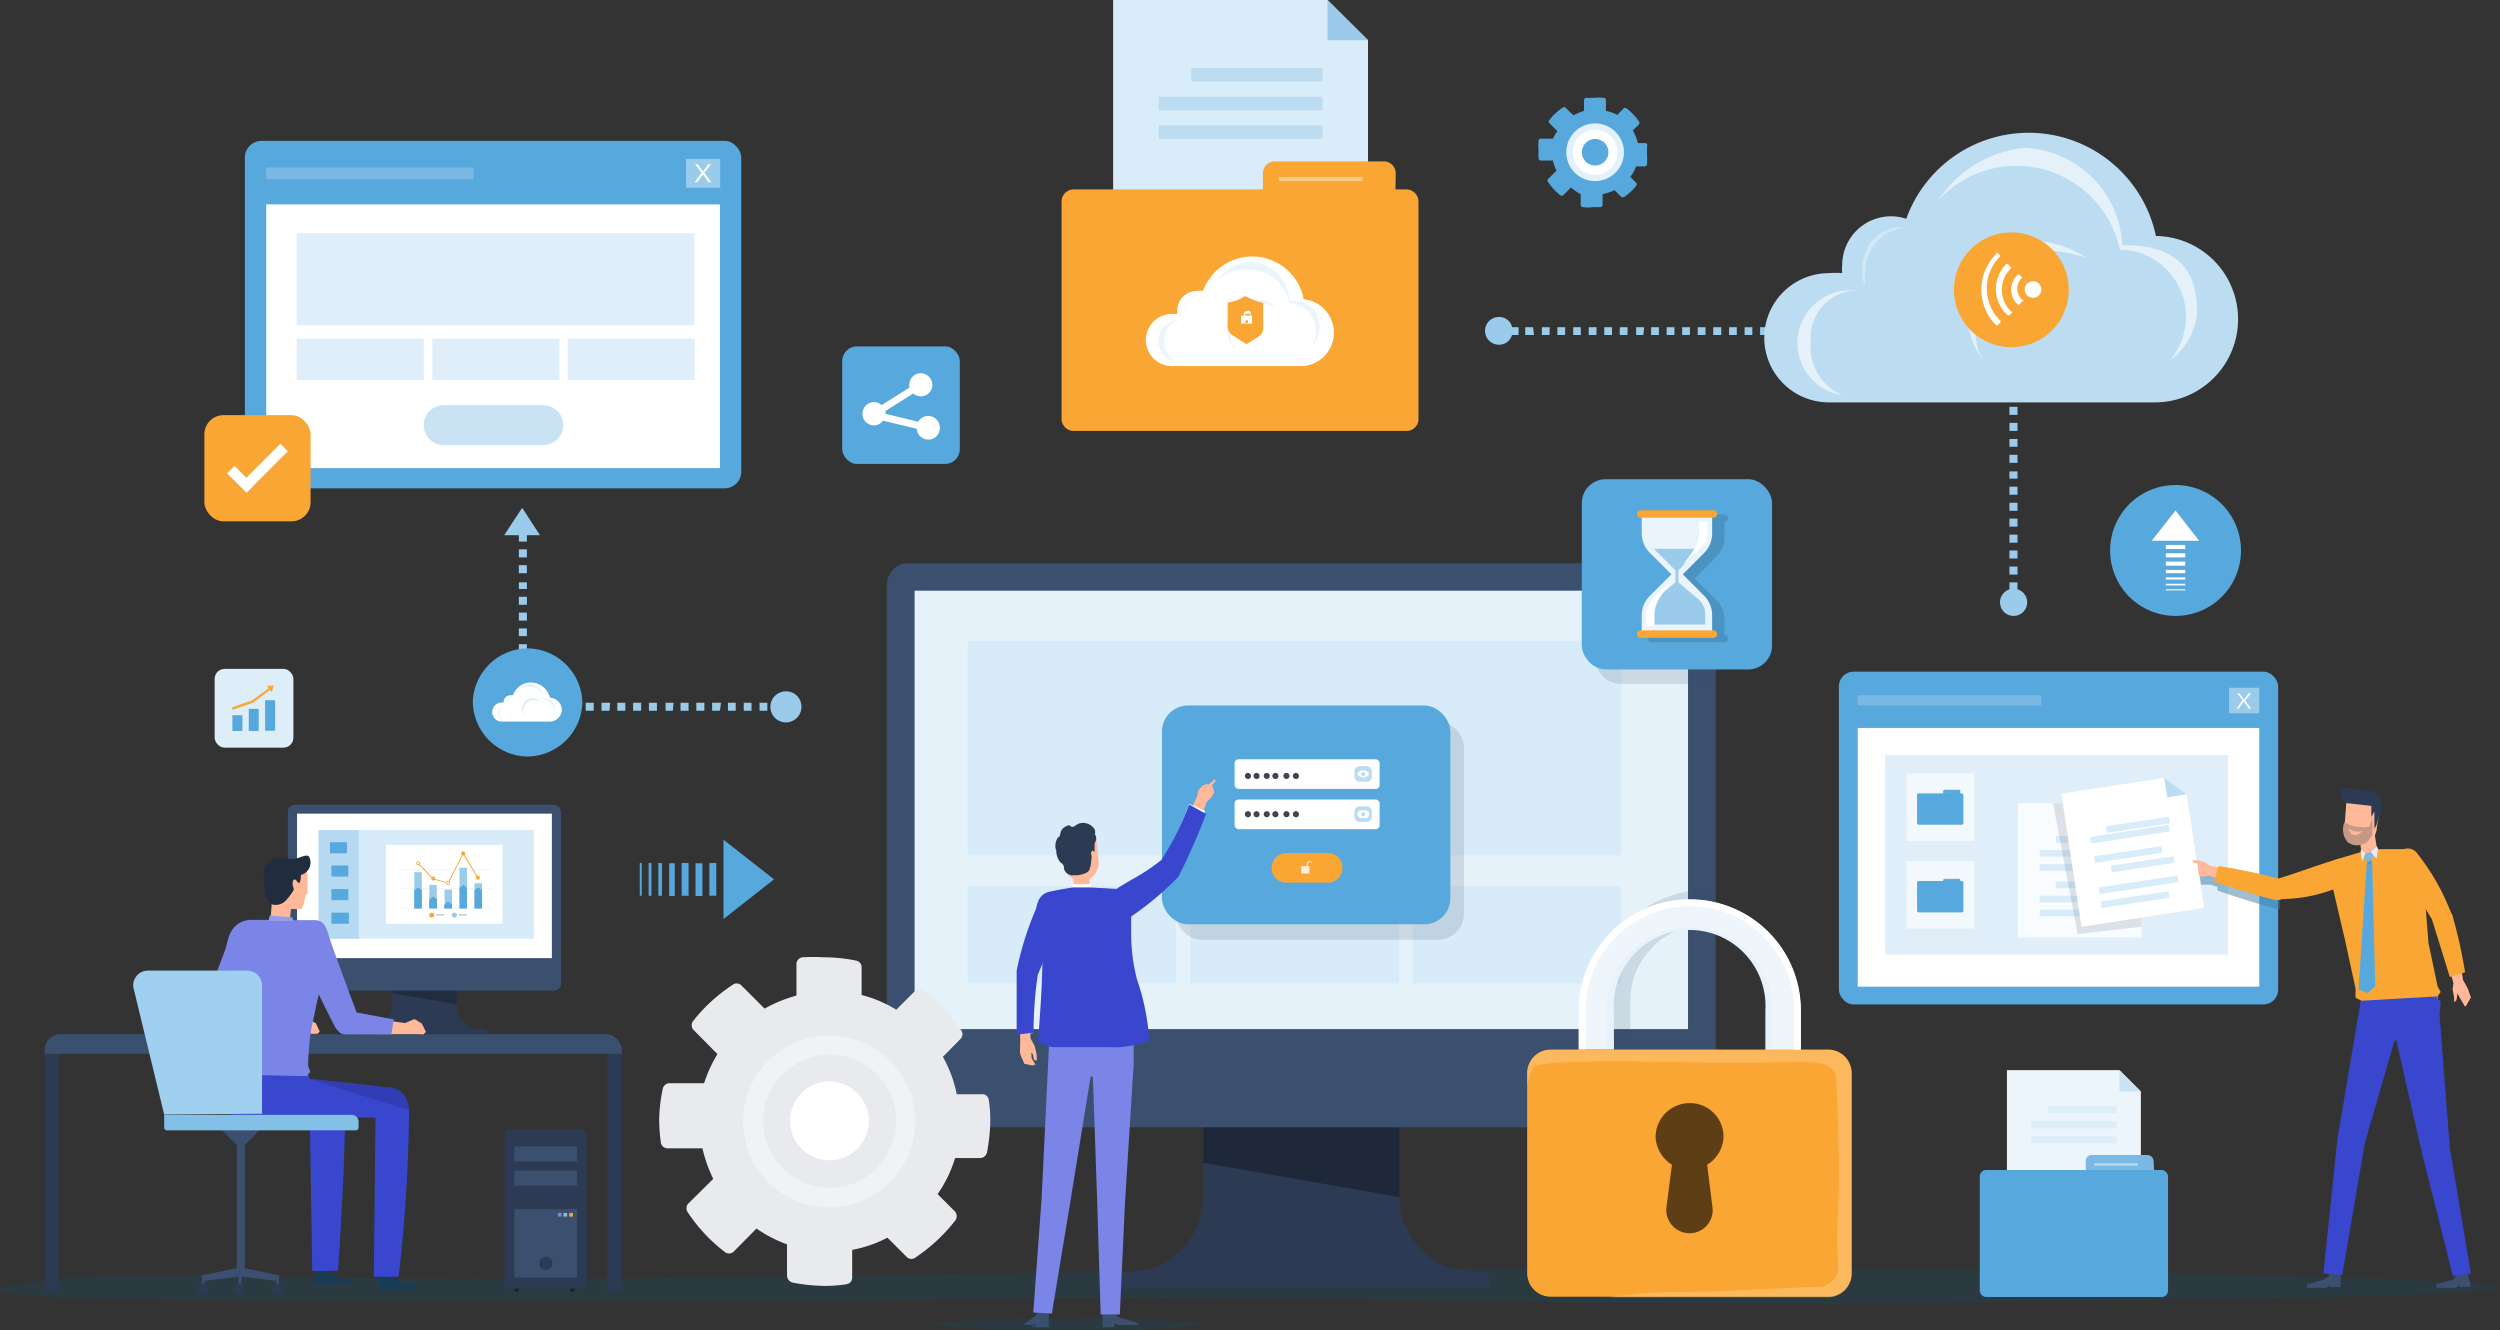 <svg xmlns="http://www.w3.org/2000/svg" viewBox="0 0 90.15 47.97"><rect x="0" y="0" width="90.15" height="47.97" fill="#333333" stroke="none"/><defs><style>.cls-1{fill:#005d92;}.cls-1,.cls-19{opacity:0.15;}.cls-2{fill:#2c3b53;}.cls-3{fill:#1e2838;}.cls-19,.cls-4{fill:#3b4f6f;}.cls-5{fill:#e5f2fa;}.cls-6{fill:#2a2a3b;}.cls-35,.cls-7{fill:#57a8dd;}.cls-8{fill:#fff;}.cls-9{fill:#9acbeb;}.cls-10{fill:#79b9e4;}.cls-11{fill:#c9e3f4;}.cls-12{fill:#dfeef8;}.cls-13{fill:#d8ebf8;}.cls-14{fill:#d9ecf9;}.cls-15{fill:#bcdcf1;}.cls-16{fill:#faa634;}.cls-17,.cls-36{fill:#fcca85;}.cls-18,.cls-20,.cls-36,.cls-45{opacity:0.5;}.cls-20,.cls-51{fill:#417ea6;}.cls-21{fill:#e9f4fc;}.cls-22{fill:#f9fcfe;}.cls-23{fill:#f2f8fc;}.cls-24{fill:none;}.cls-25{fill:#ddeef8;}.cls-26{fill:#e8eaee;}.cls-27{fill:#f1f2f5;}.cls-28{fill:#212c3e;}.cls-29{fill:#161e2a;}.cls-30{fill:#7b85e7;}.cls-31{fill:#83c0e7;}.cls-32{fill:#e4f1f9;}.cls-33{fill:#5e3e14;}.cls-34{fill:#eef6fc;}.cls-35{opacity:0.05;}.cls-37{fill:#b5d9f1;}.cls-38{fill:#b1b9c5;}.cls-39{opacity:0.25;}.cls-40{fill:#f7fbfe;}.cls-41{fill:#ffb998;}.cls-42{fill:#959dec;}.cls-43{fill:#183c55;}.cls-44{fill:#3947ce;}.cls-45{fill:#2b359b;}.cls-46{fill:#9fd0f0;}.cls-47{fill:#ecf5fb;}.cls-48{fill:#c69984;}.cls-49{fill:gray;}.cls-50{fill:#eaebfb;}.cls-52{fill:#e3f1fb;}.cls-53{fill:#40464f;}.cls-54{fill:#feedd6;}.cls-55{fill:#324666;}.cls-56{fill:#d8dee6;}</style></defs><g id="Слой_2" data-name="Слой 2"><g id="Layer_1" data-name="Layer 1"><path class="cls-1" d="M29.76,46.91c-17.94,0-33.17.14-29.09-.59s7.79,0,25.44-.26,33.63-.52,51.68-.16,13.15.77,5.23.89c-14.56.22-17.15.31-25.59.19C32.72,46.63,36.74,46.92,29.76,46.91Z"/><path class="cls-2" d="M53.45,45.88a8.56,8.56,0,0,1-1.08-.11,2.79,2.79,0,0,1-1.91-2.5V37.11H43.39v6.16a2.78,2.78,0,0,1-1.92,2.5,8.19,8.19,0,0,1-1.08.11.28.28,0,0,0-.26.28v.25H53.71v-.25A.28.28,0,0,0,53.45,45.88Z"/><polygon class="cls-3" points="43.39 37.11 43.39 41.93 50.46 43.17 50.46 37.11 43.39 37.11"/><rect class="cls-4" x="31.98" y="20.31" width="29.89" height="20.34" rx="0.77"/><rect class="cls-5" x="32.98" y="21.3" width="27.89" height="15.81"/><polygon class="cls-6" points="46.93 34.44 46.91 34.44 46.91 34.44 46.93 34.44"/><rect class="cls-7" x="66.31" y="24.22" width="15.84" height="12" rx="0.53"/><rect class="cls-8" x="66.99" y="26.25" width="14.48" height="9.33"/><rect class="cls-9" x="80.38" y="24.8" width="1.09" height="0.92"/><path class="cls-8" d="M81.18,25.55h-.09l-.18-.26-.18.26h-.08l.22-.31L80.66,25h.09l.17.23.16-.23h.09l-.21.27Z"/><rect class="cls-10" x="66.99" y="25.07" width="6.62" height="0.37"/><rect class="cls-7" x="8.83" y="5.08" width="17.9" height="12.53" rx="0.6"/><rect class="cls-8" x="9.6" y="7.37" width="16.36" height="9.51"/><rect class="cls-9" x="24.74" y="5.73" width="1.23" height="1.04"/><path class="cls-8" d="M25.65,6.57h-.1l-.2-.28-.21.28h-.09l.25-.34-.24-.31h.1l.19.26.19-.26h.1l-.24.31Z"/><rect class="cls-10" x="9.6" y="6.04" width="7.48" height="0.42"/><path class="cls-11" d="M19.58,16.05H16a.72.72,0,0,1-.72-.72h0a.72.72,0,0,1,.72-.72h3.59a.72.72,0,0,1,.72.72h0A.72.72,0,0,1,19.58,16.05Z"/><rect class="cls-12" x="10.7" y="8.41" width="14.34" height="3.32"/><rect class="cls-12" x="10.7" y="12.21" width="4.58" height="1.5"/><rect class="cls-12" x="15.59" y="12.21" width="4.58" height="1.5"/><rect class="cls-12" x="20.47" y="12.21" width="4.58" height="1.5"/><rect class="cls-13" x="34.89" y="23.11" width="23.57" height="7.73"/><rect class="cls-13" x="34.89" y="31.96" width="7.52" height="3.5"/><rect class="cls-13" x="42.92" y="31.96" width="7.52" height="3.5"/><rect class="cls-13" x="50.94" y="31.96" width="7.52" height="3.5"/><polygon class="cls-14" points="40.14 0 40.14 9.98 49.33 9.98 49.33 1.45 47.87 0 40.14 0"/><polygon class="cls-9" points="49.33 1.45 47.87 0 47.87 1.45 49.33 1.45"/><rect class="cls-15" x="42.96" y="2.45" width="4.73" height="0.49"/><rect class="cls-15" x="41.78" y="3.49" width="5.91" height="0.49"/><rect class="cls-15" x="41.78" y="4.52" width="5.91" height="0.49"/><path class="cls-16" d="M38.71,6.83h12a.44.44,0,0,1,.44.44v7.84a.43.43,0,0,1-.43.43h-12a.44.44,0,0,1-.44-.44V7.27A.44.44,0,0,1,38.71,6.83Z"/><path class="cls-16" d="M50.3,8.17a.44.44,0,0,1-.43.44H45.54V6.25A.43.43,0,0,1,46,5.82h3.9a.43.43,0,0,1,.43.43Z"/><rect class="cls-17" x="46.12" y="6.38" width="3.01" height="0.15"/><path class="cls-8" d="M47,10.73a1.89,1.89,0,0,0-3.62-.24.78.78,0,0,0-.22,0,.71.71,0,0,0-.71.71s0,.08,0,.12l-.19,0a.94.94,0,0,0,0,1.88H47a1.21,1.21,0,0,0,0-2.41Z"/><g class="cls-18"><path class="cls-14" d="M42,12.27a.68.68,0,0,1,.67-.74h0l-.13,0a.77.77,0,0,0-.77.77.76.76,0,0,0,.65.75A.75.75,0,0,1,42,12.27Z"/><path class="cls-14" d="M47.58,11.84c0-.54-.23-1-1.08-1a1.49,1.49,0,0,0-1.43-1.41,1.69,1.69,0,0,0-1.24.76A1.51,1.51,0,0,1,45,9.72a1.53,1.53,0,0,1,1.5,1.21,1,1,0,0,1,.95,1,.94.94,0,0,1-.23.63A1,1,0,0,0,47.58,11.84Z"/><g class="cls-18"><path class="cls-14" d="M43.38,10.61H43.3a.58.58,0,0,0-.48.25.72.72,0,0,0-.08.55l0,0s0-.11,0-.15A.66.66,0,0,1,43.38,10.61Z"/></g><path class="cls-14" d="M44.48,12.55a1.12,1.12,0,0,1-.14-1.14A1.06,1.06,0,0,1,46,11.06s-1-.4-1.42.34A1.12,1.12,0,0,0,44.48,12.55Z"/></g><path class="cls-16" d="M45.44,12.1l-.49.31-.49-.31a.39.39,0,0,1-.19-.33v-.86a0,0,0,0,1,0,0,1.36,1.36,0,0,0,.58-.21.11.11,0,0,1,.11,0,1.91,1.91,0,0,0,.59.22s0,0,0,0v.86A.4.4,0,0,1,45.44,12.1Z"/><path class="cls-8" d="M45.06,11.21a.12.12,0,0,0-.08,0h0a.15.15,0,0,0-.12.07.2.2,0,0,0,0,.09v.05h.05v-.05a.09.09,0,0,1,0-.05l0,0a.11.11,0,0,1,.08,0,.1.1,0,0,1,.09,0v0a.09.09,0,0,1,0,.05v.05h0v0h0A.17.17,0,0,0,45.06,11.21Z"/><path class="cls-8" d="M45.15,11.38h-.4a0,0,0,0,0,0,0v.29s0,0,0,0h.4a0,0,0,0,0,0,0v-.29S45.17,11.38,45.15,11.38Zm-.16.27h-.08v-.1a.05.05,0,0,1,0,0,0,0,0,0,1,.1,0s0,0,0,0Z"/><rect class="cls-16" x="7.37" y="14.97" width="3.83" height="3.83" rx="0.69"/><polygon class="cls-8" points="8.89 17.77 8.19 17.07 8.46 16.8 9.15 17.5 8.89 17.77"/><rect class="cls-8" x="8.46" y="16.69" width="2.09" height="0.38" transform="translate(-9.15 11.66) rotate(-45)"/><rect class="cls-12" x="67.98" y="27.23" width="12.36" height="7.19"/><path class="cls-19" d="M61.09,20.31H57.56V23.8a.87.87,0,0,0,.86.86h3.45V21.08A.77.77,0,0,0,61.09,20.31Z"/><rect class="cls-7" x="57.04" y="17.28" width="6.86" height="6.86" rx="0.86"/><path class="cls-20" d="M62.18,22.89h0v-.57a.92.92,0,0,0-.29-.68l-.78-.78.78-.79a.92.92,0,0,0,.29-.67v-.58h0a.13.13,0,0,0,.13-.13.13.13,0,0,0-.13-.14H59.56a.14.14,0,0,0-.14.14.13.13,0,0,0,.14.13h0v.58a1,1,0,0,0,.28.67l.78.79-.78.78a1,1,0,0,0-.28.68v.57h0a.14.14,0,0,0-.14.14.13.13,0,0,0,.14.13h2.62a.13.13,0,0,0,.13-.13A.13.13,0,0,0,62.18,22.89Z"/><path class="cls-21" d="M61.74,18.54H59.2v.71a1,1,0,0,0,.29.68l.78.78-.78.78a1,1,0,0,0-.29.68v.71h2.54v-.71a1,1,0,0,0-.28-.68l-.78-.78.78-.78a1,1,0,0,0,.28-.68Z"/><path class="cls-16" d="M61.78,18.67H59.16a.13.13,0,0,1-.13-.13h0a.13.13,0,0,1,.13-.14h2.62a.14.14,0,0,1,.14.14h0A.13.13,0,0,1,61.78,18.67Z"/><path class="cls-16" d="M61.78,23H59.16a.13.13,0,0,1-.13-.13h0a.13.13,0,0,1,.13-.14h2.62a.14.14,0,0,1,.14.14h0A.13.13,0,0,1,61.78,23Z"/><path class="cls-9" d="M61.2,21.57,60.52,21v-.43l.79-.78H59.64l.78.78V21l-.67.56a.74.74,0,0,0-.26.56v.4h2v-.4A.73.73,0,0,0,61.2,21.57Z"/><path class="cls-8" d="M61.27,18.81v.31a1.18,1.18,0,0,1-.18.68c-.09.15-.43.61-.43.61l0,0s.53-.48.68-.66a.79.79,0,0,0,.23-.56v-.4Z"/><path class="cls-8" d="M59.66,22.56v-.32a1.15,1.15,0,0,1,.18-.67c.09-.15.43-.61.43-.61l0,0s-.53.48-.68.67a.76.76,0,0,0-.23.56v.4Z"/><polygon class="cls-22" points="72.76 28.96 72.76 33.81 77.22 33.81 77.22 29.66 76.51 28.96 72.76 28.96"/><polygon class="cls-7" points="77.22 29.66 76.51 28.96 76.51 29.66 77.22 29.66"/><rect class="cls-14" x="74.13" y="30.15" width="2.3" height="0.24"/><rect class="cls-14" x="73.55" y="30.65" width="2.87" height="0.24"/><rect class="cls-14" x="73.55" y="31.16" width="2.46" height="0.24"/><rect class="cls-14" x="74.13" y="31.79" width="2.3" height="0.24"/><rect class="cls-14" x="73.55" y="32.3" width="2.87" height="0.24"/><rect class="cls-14" x="73.55" y="32.8" width="2.46" height="0.24"/><polygon class="cls-19" points="76.51 28.96 74.03 28.96 74.92 33.68 77.22 33.42 77.22 29.66 76.51 28.96"/><polygon class="cls-8" points="74.33 28.62 75.06 33.42 79.48 32.74 78.85 28.64 78.04 28.05 74.33 28.62"/><polygon class="cls-15" points="78.85 28.64 78.04 28.05 78.15 28.75 78.85 28.64"/><rect class="cls-14" x="75.87" y="29.42" width="2.3" height="0.24" transform="matrix(0.99, -0.15, 0.15, 0.99, -3.59, 12.05)"/><rect class="cls-14" x="75.37" y="29.96" width="2.87" height="0.24" transform="translate(-3.68 12.02) rotate(-8.74)"/><rect class="cls-14" x="75.45" y="30.49" width="2.46" height="0.24" transform="matrix(0.99, -0.15, 0.15, 0.99, -3.76, 12.01)"/><rect class="cls-14" x="76.12" y="31.04" width="2.3" height="0.24" transform="translate(-3.84 12.11) rotate(-8.74)"/><rect class="cls-14" x="75.62" y="31.58" width="2.87" height="0.24" transform="matrix(0.99, -0.15, 0.15, 0.99, -3.92, 12.08)"/><rect class="cls-14" x="75.7" y="32.11" width="2.46" height="0.24" transform="matrix(0.99, -0.15, 0.15, 0.99, -4, 12.07)"/><rect class="cls-23" x="68.75" y="27.89" width="2.44" height="2.44"/><rect class="cls-7" x="69.13" y="28.61" width="1.67" height="1.13" rx="0.06"/><path class="cls-7" d="M70.69,28.79s0,.05-.06.05h-.56v-.3a.06.06,0,0,1,.06-.06h.5a.06.06,0,0,1,.06.06Z"/><rect class="cls-10" x="70.15" y="28.55" width="0.39" height="0.02"/><rect class="cls-23" x="68.75" y="31.05" width="2.44" height="2.44"/><rect class="cls-7" x="69.13" y="31.77" width="1.67" height="1.13" rx="0.06"/><path class="cls-7" d="M70.69,32s0,.05-.06.05h-.56v-.3a.06.06,0,0,1,.06-.06h.5a.06.06,0,0,1,.06.06Z"/><rect class="cls-10" x="70.15" y="31.71" width="0.39" height="0.02"/><path class="cls-24" d="M32.37,34v-2a3.83,3.83,0,0,0-.26-1.36l-.08-.2a.93.93,0,0,1-.05-.1V34Z"/><rect class="cls-7" x="30.37" y="12.49" width="4.24" height="4.24" rx="0.53"/><path class="cls-8" d="M33.47,15a.41.41,0,0,0-.36.21l-1.18-.29v0a.31.31,0,0,0,0-.1l1-.63a.43.43,0,0,0,.27.1.41.41,0,0,0,.42-.41.42.42,0,0,0-.42-.42.41.41,0,0,0-.41.42.34.34,0,0,0,0,.1l-1,.63a.39.39,0,0,0-.27-.11.42.42,0,0,0,0,.84.4.4,0,0,0,.32-.17l1.22.29a.41.41,0,0,0,.41.39.41.41,0,0,0,.42-.41A.42.42,0,0,0,33.47,15Z"/><rect class="cls-25" x="7.74" y="24.12" width="2.84" height="2.84" rx="0.36"/><path class="cls-1" d="M43.47,47.77a31.58,31.58,0,0,1-5,.2,31.69,31.69,0,0,1-5-.2,31.69,31.69,0,0,1,5-.2A31.58,31.58,0,0,1,43.47,47.77Z"/><rect class="cls-7" x="23.64" y="31.61" width="1.18" height="0.2" transform="translate(55.94 7.49) rotate(90)"/><rect class="cls-7" x="23.22" y="31.65" width="1.18" height="0.13" transform="translate(55.52 7.9) rotate(90)"/><rect class="cls-7" x="22.85" y="31.67" width="1.18" height="0.1" transform="translate(55.16 8.27) rotate(90)"/><rect class="cls-7" x="22.52" y="31.68" width="1.18" height="0.07" transform="translate(54.82 8.6) rotate(90)"/><rect class="cls-7" x="24.11" y="31.59" width="1.18" height="0.25" transform="translate(56.42 7.01) rotate(90)"/><rect class="cls-7" x="24.62" y="31.59" width="1.18" height="0.25" transform="translate(56.92 6.51) rotate(90)"/><rect class="cls-7" x="25.12" y="31.59" width="1.18" height="0.25" transform="translate(57.42 6) rotate(90)"/><polygon class="cls-7" points="27.91 31.71 26.09 30.28 26.09 33.14 27.91 31.71"/><path class="cls-7" d="M80.81,19.85a2.36,2.36,0,1,1-2.36-2.36A2.36,2.36,0,0,1,80.81,19.85Z"/><rect class="cls-8" x="78.1" y="20.55" width="0.7" height="0.12"/><rect class="cls-8" x="78.1" y="20.82" width="0.7" height="0.08"/><rect class="cls-8" x="78.1" y="21.05" width="0.7" height="0.06"/><rect class="cls-8" x="78.1" y="21.25" width="0.7" height="0.04"/><rect class="cls-8" x="78.1" y="20.25" width="0.7" height="0.15"/><rect class="cls-8" x="78.1" y="19.95" width="0.7" height="0.15"/><rect class="cls-8" x="78.1" y="19.65" width="0.7" height="0.15"/><polygon class="cls-8" points="78.45 18.41 77.59 19.5 79.3 19.5 78.45 18.41"/><path class="cls-26" d="M35.37,39.46H34.5A4.51,4.51,0,0,0,34,38.11l.65-.66a.24.24,0,0,0,0-.31,5.9,5.9,0,0,0-1.32-1.41.26.26,0,0,0-.33,0l-.68.68a4.48,4.48,0,0,0-1.25-.53v-1a.24.24,0,0,0-.2-.24,5.66,5.66,0,0,0-1.17-.12,6.33,6.33,0,0,0-.76,0,.25.25,0,0,0-.22.25V35.9a5.24,5.24,0,0,0-1.15.47l-.85-.85a.24.24,0,0,0-.31,0A5.94,5.94,0,0,0,25,36.81a.25.25,0,0,0,0,.32l.87.88a5,5,0,0,0-.48,1.05H24.14a.25.25,0,0,0-.24.2,5.67,5.67,0,0,0-.13,1.17,6.48,6.48,0,0,0,.06.77.25.25,0,0,0,.25.21h1.25a5.13,5.13,0,0,0,.39,1.1l-.91.9a.26.26,0,0,0,0,.32,5.89,5.89,0,0,0,1.32,1.41.24.24,0,0,0,.32,0l.83-.84a4.6,4.6,0,0,0,1.1.57V46a.27.27,0,0,0,.2.25,6.45,6.45,0,0,0,1.17.12,5,5,0,0,0,.77-.06.24.24,0,0,0,.21-.24v-1A4.44,4.44,0,0,0,32,44.63l.71.71a.24.24,0,0,0,.31,0,6.14,6.14,0,0,0,1.42-1.32.26.26,0,0,0,0-.33l-.63-.63a4.61,4.61,0,0,0,.63-1.3h.9a.26.26,0,0,0,.25-.2,6.45,6.45,0,0,0,.12-1.17,4.77,4.77,0,0,0-.06-.76A.24.24,0,0,0,35.37,39.46Zm-5.46,2.93a2,2,0,1,1,2-2A2,2,0,0,1,29.91,42.39Z"/><path class="cls-27" d="M29.92,37.34A3.1,3.1,0,1,0,33,40.44,3.1,3.1,0,0,0,29.92,37.34Zm0,5a2,2,0,1,1,2-2A2,2,0,0,1,29.91,42.39Z"/><circle class="cls-26" cx="29.92" cy="40.43" r="2.4"/><path class="cls-8" d="M31.33,40.43A1.42,1.42,0,1,1,29.92,39,1.42,1.42,0,0,1,31.33,40.43Z"/><rect class="cls-2" x="1.61" y="37.91" width="0.53" height="8.66"/><rect class="cls-2" x="21.9" y="37.91" width="0.53" height="8.66"/><path class="cls-4" d="M2.19,37.29H21.84a.58.58,0,0,1,.58.58V38a0,0,0,0,1,0,0H1.61a0,0,0,0,1,0,0v-.17A.58.58,0,0,1,2.19,37.29Z"/><path class="cls-2" d="M17.46,37.11a2.09,2.09,0,0,1-.36,0,.92.92,0,0,1-.63-.82v-1.7H14.14v1.7a.9.9,0,0,1-.63.82,1.87,1.87,0,0,1-.35,0,.09.09,0,0,0-.09.09v.09h4.48V37.2A.09.09,0,0,0,17.46,37.11Z"/><polygon class="cls-28" points="14.14 34.55 14.14 35.81 16.47 36.22 16.47 34.55 14.14 34.55"/><rect class="cls-4" x="10.38" y="29.02" width="9.85" height="6.7" rx="0.25"/><rect class="cls-8" x="10.71" y="29.34" width="9.19" height="5.21"/><polygon class="cls-6" points="15.31 33.67 15.3 33.67 15.3 33.67 15.31 33.67"/><polygon class="cls-6" points="15.31 28.35 15.3 28.35 15.3 28.35 15.31 28.35"/><rect class="cls-29" x="18.55" y="46.38" width="0.16" height="0.19"/><rect class="cls-29" x="20.56" y="46.38" width="0.16" height="0.19"/><rect class="cls-2" x="18.2" y="40.73" width="2.96" height="5.74" rx="0.15"/><rect class="cls-4" x="18.55" y="41.34" width="2.26" height="0.54"/><rect class="cls-4" x="18.55" y="42.21" width="2.26" height="0.54"/><rect class="cls-4" x="18.55" y="43.6" width="2.26" height="2.47"/><path class="cls-2" d="M19.68,45.8h0a.24.24,0,0,1-.24-.24h0a.24.24,0,0,1,.24-.24h0a.24.24,0,0,1,.24.24h0A.24.24,0,0,1,19.68,45.8Z"/><rect class="cls-30" x="20.12" y="43.74" width="0.13" height="0.13"/><rect class="cls-31" x="20.32" y="43.74" width="0.13" height="0.13"/><rect class="cls-16" x="20.53" y="43.74" width="0.13" height="0.13"/><rect class="cls-21" x="54.05" y="11.8" width="0.14" height="0.28"/><path class="cls-9" d="M72.18,12.08H71.9V11.8h.28Zm-.56,0h-.28V11.8h.28Zm-.56,0h-.28V11.8h.28Zm-.56,0h-.28V11.8h.28Zm-.57,0h-.28V11.8h.28Zm-.56,0h-.28V11.8h.28Zm-.56,0h-.28V11.8h.28Zm-.56,0H68V11.8h.28Zm-.56,0h-.28V11.8h.28Zm-.57,0h-.28V11.8h.28Zm-.56,0h-.28V11.8h.28Zm-.56,0h-.28V11.8H66Zm-.56,0h-.28V11.8h.28Zm-.56,0h-.29V11.8h.29Zm-.57,0H64V11.8h.28Zm-.56,0h-.28V11.8h.28Zm-.56,0h-.28V11.8h.28Zm-.56,0h-.28V11.8h.28Zm-.56,0h-.29V11.8h.29Zm-.57,0h-.28V11.8h.28Zm-.56,0h-.28V11.8h.28Zm-.56,0H60.1V11.8h.28Zm-.56,0h-.28V11.8h.28Zm-.56,0H59V11.8h.29Zm-.57,0h-.28V11.8h.28Zm-.56,0h-.28V11.8h.28Zm-.56,0h-.28V11.8h.28Zm-.56,0h-.28V11.8H57Zm-.57,0h-.28V11.8h.28Zm-.56,0H55.6V11.8h.28Zm-.56,0H55V11.8h.28Zm-.56,0h-.28V11.8h.28Z"/><polygon class="cls-21" points="72.61 12.08 72.46 12.08 72.46 11.8 72.75 11.8 72.75 12.08 72.61 12.08"/><path class="cls-9" d="M72.75,21.29h-.29V21h.29Zm0-.57h-.29v-.29h.29Zm0-.58h-.29v-.29h.29Zm0-.57h-.29v-.29h.29Zm0-.58h-.29V18.7h.29Zm0-.57h-.29v-.29h.29Zm0-.58h-.29v-.29h.29Zm0-.58h-.29V17h.29Zm0-.57h-.29V16.4h.29Zm0-.58h-.29v-.28h.29Zm0-.57h-.29v-.29h.29Zm0-.58h-.29v-.29h.29Zm0-.57h-.29V14.1h.29Zm0-.58h-.29v-.29h.29Zm0-.58h-.29V13h.29Zm0-.57h-.29v-.29h.29Z"/><rect class="cls-21" x="72.46" y="21.58" width="0.28" height="0.14"/><path class="cls-9" d="M54.54,11.94a.48.48,0,0,1-.49.49.49.49,0,0,1,0-1A.48.48,0,0,1,54.54,11.94Z"/><path class="cls-9" d="M73.1,21.72a.49.49,0,1,1-.49-.49A.49.49,0,0,1,73.1,21.72Z"/><path class="cls-15" d="M77.74,8.5a4.69,4.69,0,0,0-9-.61,1.71,1.71,0,0,0-.55-.09,1.76,1.76,0,0,0-1.76,1.76,1.36,1.36,0,0,0,0,.29,2.59,2.59,0,0,0-.48,0,2.33,2.33,0,0,0,0,4.66H77.67a3,3,0,0,0,.07-6Z"/><path class="cls-32" d="M65.3,12.33A1.7,1.7,0,0,1,67,10.47h.07a1.84,1.84,0,0,0-.33,0,1.9,1.9,0,0,0-.3,3.78A1.87,1.87,0,0,1,65.3,12.33Z"/><path class="cls-32" d="M79.23,11.24c0-1.33-.56-2.42-2.7-2.4A3.69,3.69,0,0,0,73,5.33a4.22,4.22,0,0,0-3.1,1.89A3.81,3.81,0,0,1,76.44,9a2.42,2.42,0,0,1,1.8,4A2.37,2.37,0,0,0,79.23,11.24Z"/><g class="cls-18"><path class="cls-32" d="M68.8,8.19l-.22,0a1.42,1.42,0,0,0-1.18.62,1.85,1.85,0,0,0-.2,1.38s0,.06.06.06a2.21,2.21,0,0,1,0-.37A1.64,1.64,0,0,1,68.8,8.19Z"/></g><path class="cls-32" d="M71.52,13a2.81,2.81,0,0,1-.35-2.82c.73-1.46,2.35-2,4.09-.87,0,0-2.58-1-3.54.83S71.52,13,71.52,13Z"/><path class="cls-16" d="M70.46,10.44a2.07,2.07,0,1,0,2.07-2.06A2.07,2.07,0,0,0,70.46,10.44Z"/><path class="cls-8" d="M73.31,10.74a.3.3,0,1,0-.3-.3A.3.3,0,0,0,73.31,10.74Z"/><path class="cls-8" d="M72.79,11a.71.71,0,0,1-.05-1.07l.05-.05.13.13,0,0a.54.54,0,0,0,0,.8l.06,0-.14.14Z"/><path class="cls-8" d="M72.4,11.37a1.3,1.3,0,0,1-.43-.95,1.27,1.27,0,0,1,.38-.9l.05,0,.13.14,0,0a1.08,1.08,0,0,0,0,1.58l.06,0-.14.14Z"/><path class="cls-8" d="M72,11.75a1.82,1.82,0,0,1,0-2.61l0-.05.14.14,0,0a1.63,1.63,0,0,0,0,2.34l0,.05-.13.13Z"/><path class="cls-24" d="M64.46,36.68V35.15a3.33,3.33,0,0,0-.1-.78c0-.08,0-.16-.08-.24s-.07-.18-.11-.27a3,3,0,0,0-1.53-1.45l-.13,0a2.86,2.86,0,0,0-.64-.16v4.48Z"/><path class="cls-19" d="M61.88,40.42V37.49H58.79V36.08a2.69,2.69,0,0,1,.81-1.93,2.24,2.24,0,0,1,.51-.41,2.42,2.42,0,0,1,.36-.18,2.64,2.64,0,0,1,1.06-.22,2.07,2.07,0,0,1,.35,0V32.09l-.35,0a4,4,0,0,0-4,4v1.41h-1a.85.85,0,0,0-.81.6s0,0,0,.08a.88.88,0,0,0,0,.17v2.8h5.49A.71.71,0,0,0,61.88,40.42Z"/><rect class="cls-33" x="58.74" y="38.86" width="4.37" height="6.31"/><path class="cls-34" d="M58.19,36.44a2.74,2.74,0,1,1,5.47,0V37.9h1.27V36.44a4,4,0,1,0-8,0v1.41h1.27Z"/><path class="cls-16" d="M65.92,37.85h-10a.85.85,0,0,0-.85.85v7.21a.85.85,0,0,0,.85.85h10a.85.85,0,0,0,.85-.85V38.7A.85.85,0,0,0,65.92,37.85Zm-5,6.62h0a.84.84,0,0,1-.83-.93L60.29,42a1.25,1.25,0,0,1-.59-1,1.23,1.23,0,0,1,1.17-1.22A1.21,1.21,0,0,1,62.15,41a1.23,1.23,0,0,1-.59,1l.19,1.52A.83.83,0,0,1,60.93,44.47Z"/><path class="cls-35" d="M63.91,36.44a3,3,0,0,0-6,0v1.41h.25V36.44a2.74,2.74,0,1,1,5.47,0v1.41h.25Z"/><path class="cls-8" d="M60.93,32.43a4,4,0,0,0-4,4v1.41h.25V36.44a3.76,3.76,0,0,1,7.52,0v1.41h.24V36.44A4,4,0,0,0,60.93,32.43Z"/><path class="cls-24" d="M60.29,42l-.19,1.52a.84.84,0,0,0,.83.93h0a.83.83,0,0,0,.82-.93L61.56,42a1.23,1.23,0,0,0,.59-1,1.21,1.21,0,0,0-1.28-1.22A1.23,1.23,0,0,0,59.7,41,1.25,1.25,0,0,0,60.29,42Z"/><path class="cls-36" d="M66.77,45.91V38.7a.85.85,0,0,0-.85-.85h-10a.85.85,0,0,0-.85.85v.5a1.51,1.51,0,0,1,.25-.72c.21-.24,3-.22,5.11-.18s4.16,0,4.66,0,1.05.08,1.11.54.15,3.53.08,4.83,0,1.58,0,1.94a.72.72,0,0,1-.65.79c-.61,0-3.09.15-3.86.17s-2.48,0-3,.13a5.6,5.6,0,0,0-.76.08h7.94A.85.85,0,0,0,66.77,45.91Z"/><path class="cls-9" d="M28.57,25.63h0v-.29h0Zm-.33,0H28v-.29h.28Zm-.57,0h-.28v-.29h.28Zm-.57,0h-.28v-.29h.28Zm-.57,0h-.28v-.29h.28Zm-.57,0h-.28v-.29H26Zm-.56,0h-.29v-.29h.29Zm-.57,0h-.29v-.29h.29Zm-.57,0H24v-.29h.29Zm-.57,0H23.4v-.29h.29Zm-.57,0h-.29v-.29h.29Zm-.57,0h-.29v-.29h.29Zm-.57,0h-.29v-.29H22Zm-.57,0h-.29v-.29h.29Zm-.57,0h-.28v-.29h.28Zm-.57,0H20v-.29h.28Zm-.57,0h-.28v-.29h.28Zm-.57,0h-.28v-.29h.28ZM19,25.22h-.29v-.28H19Zm0-.57h-.29v-.28H19Zm0-.57h-.29V23.8H19Zm0-.57h-.29v-.28H19Zm0-.57h-.29v-.28H19Zm0-.56h-.29v-.29H19Zm0-.57h-.29v-.29H19Zm0-.57h-.29V21H19Zm0-.57h-.29v-.29H19Zm0-.57h-.29v-.29H19Zm0-.57h-.29v-.29H19Z"/><path class="cls-9" d="M28.9,25.49a.56.56,0,1,1-.55-.56A.55.55,0,0,1,28.9,25.49Z"/><polygon class="cls-9" points="18.83 18.31 18.18 19.3 19.47 19.3 18.83 18.31"/><path class="cls-7" d="M19,27.28h0a2,2,0,0,1-1.95-2h0A2,2,0,0,1,19,23.38h0A2,2,0,0,1,21,25.33h0A2,2,0,0,1,19,27.28Z"/><path class="cls-8" d="M19.83,25.16a.71.71,0,0,0-.68-.55.68.68,0,0,0-.65.46h-.08a.25.25,0,0,0-.26.26v0h-.07a.35.35,0,0,0-.34.35.34.34,0,0,0,.34.34h1.73a.44.44,0,0,0,.44-.44A.45.45,0,0,0,19.83,25.16Z"/><path class="cls-14" d="M18,25.73a.26.26,0,0,1,.25-.28h0a.27.27,0,0,0-.28.28.27.27,0,0,0,.23.27A.27.27,0,0,1,18,25.73Z"/><path class="cls-14" d="M20,25.57c0-.2-.08-.36-.39-.36a.54.54,0,0,0-.52-.52.61.61,0,0,0-.46.28.56.56,0,0,1,1,.26.36.36,0,0,1,.35.36.36.36,0,0,1-.08.23A.32.32,0,0,0,20,25.57Z"/><g class="cls-18"><path class="cls-14" d="M18.51,25.11h0a.21.21,0,0,0-.17.09.28.28,0,0,0,0,.21h0s0,0,0-.06A.26.26,0,0,1,18.51,25.11Z"/></g><path class="cls-14" d="M18.91,25.83a.42.42,0,0,1-.05-.42.38.38,0,0,1,.6-.13s-.38-.14-.52.12A.43.43,0,0,0,18.91,25.83Z"/><rect class="cls-7" x="8.38" y="25.79" width="0.36" height="0.57"/><rect class="cls-7" x="8.97" y="25.56" width="0.36" height="0.8"/><rect class="cls-7" x="9.56" y="25.25" width="0.36" height="1.1"/><polygon class="cls-16" points="9.87 24.72 9.62 24.73 9.69 24.82 9.08 25.26 8.38 25.5 8.38 25.6 9.12 25.34 9.74 24.88 9.8 24.96 9.87 24.72"/><rect class="cls-13" x="11.49" y="29.93" width="7.76" height="3.92"/><rect class="cls-37" x="11.49" y="29.93" width="1.45" height="3.92"/><path class="cls-7" d="M12.52,31.21h-.06l0,0h-.15l0,0h-.36s0,0,0,0v.4s0,0,0,0h.61a0,0,0,0,0,0,0v-.4A0,0,0,0,0,12.52,31.21Z"/><path class="cls-7" d="M12.52,30.37h-.06v0s0,0,0,0h-.15s0,0,0,0v0H11.9v.4s0,0,0,0h.61a0,0,0,0,0,0,0v-.4Z"/><path class="cls-7" d="M12.52,32.06h-.06l0,0h-.15l0,0h-.36s0,0,0,0v.4s0,0,0,0h.61s0,0,0,0v-.4Z"/><path class="cls-7" d="M12.52,32.91h-.06l0,0h-.15l0,0h-.36s0,0,0,0v.4a0,0,0,0,0,0,0h.63v-.4A0,0,0,0,0,12.52,32.91Z"/><rect class="cls-8" x="13.92" y="30.47" width="4.2" height="2.84"/><path class="cls-16" d="M15.66,33a.09.09,0,1,1-.09-.09A.09.09,0,0,1,15.66,33Z"/><rect class="cls-38" x="15.72" y="32.97" width="0.3" height="0.04"/><path class="cls-9" d="M16.48,33a.1.1,0,0,1-.1.09.09.09,0,1,1,0-.18A.1.1,0,0,1,16.48,33Z"/><rect class="cls-38" x="16.54" y="32.97" width="0.3" height="0.04"/><g class="cls-39"><rect class="cls-38" x="14.46" y="31.35" width="3.29" height="0.02"/><rect class="cls-38" x="14.46" y="32.04" width="3.29" height="0.02"/><rect class="cls-38" x="14.46" y="32.74" width="3.29" height="0.02"/></g><path class="cls-38" d="M14.33,32.75s0,0,0,0,0,0,0,0,0,0,0,0S14.33,32.73,14.33,32.75Zm0,0s0,0,0,0,0,0,0,0,0,0,0,0S14.29,32.73,14.29,32.75Z"/><path class="cls-38" d="M14.34,32.77Z"/><path class="cls-38" d="M14.39,32.73h0v0a0,0,0,0,1,0,0h0s0,0,0,0h0v0h0Z"/><path class="cls-38" d="M14.33,32s0,0,0,0,0,0,0,0,0,0,0,0S14.33,32,14.33,32Zm0,0a0,0,0,0,0,0,0s0,0,0,0,0,0,0,0S14.29,32,14.29,32.05Z"/><path class="cls-38" d="M14.34,32.07Z"/><path class="cls-38" d="M14.39,32h0l0,0h0s0,0,0,0l0,0a0,0,0,0,1,0,0v0h0Zm0,0a0,0,0,0,0,0,0h0a0,0,0,0,0,0,0Z"/><path class="cls-38" d="M14.33,31.34s0,0,0,0,0,0,0,0,0,0,0,0S14.33,31.32,14.33,31.34Zm0,0s0,0,0,0,0,0,0,0,0,0,0,0A0,0,0,0,0,14.29,31.34Z"/><path class="cls-38" d="M14.34,31.37h0Z"/><path class="cls-38" d="M14.4,31.31h0l0,.06h0l0-.06h0Z"/><rect class="cls-9" x="14.94" y="31.45" width="0.27" height="1.31"/><polygon class="cls-7" points="15.21 32.76 14.94 32.76 14.94 32.1 15.08 32 15.21 32.1 15.21 32.76"/><rect class="cls-9" x="15.48" y="31.91" width="0.27" height="0.84"/><polygon class="cls-7" points="15.76 32.76 15.48 32.76 15.48 32.43 15.62 32.33 15.76 32.43 15.76 32.76"/><rect class="cls-9" x="16.03" y="32.08" width="0.27" height="0.68"/><polygon class="cls-7" points="16.3 32.76 16.02 32.76 16.02 32.62 16.16 32.51 16.3 32.62 16.3 32.76"/><rect class="cls-9" x="16.57" y="31.29" width="0.27" height="1.47"/><polygon class="cls-7" points="16.84 32.76 16.57 32.76 16.57 32.02 16.7 31.91 16.84 32.02 16.84 32.76"/><rect class="cls-9" x="17.11" y="31.85" width="0.27" height="0.91"/><polygon class="cls-7" points="17.38 32.76 17.11 32.76 17.11 32.1 17.24 32 17.38 32.1 17.38 32.76"/><polygon class="cls-16" points="16.17 31.86 15.61 31.71 15.61 31.71 15.07 31.15 15.09 31.12 15.63 31.68 16.15 31.83 16.7 30.74 17.25 31.65 17.22 31.67 16.7 30.81 16.17 31.86"/><path class="cls-16" d="M15.15,31.13a.07.07,0,1,1-.14,0,.07.07,0,0,1,.14,0Z"/><circle class="cls-40" cx="15.08" cy="31.13" r="0.04"/><path class="cls-16" d="M15.69,31.68a.07.07,0,1,1-.14,0,.07.07,0,0,1,.14,0Z"/><path class="cls-40" d="M15.66,31.68a0,0,0,0,1-.08,0s0,0,0,0S15.66,31.66,15.66,31.68Z"/><circle class="cls-16" cx="16.16" cy="31.84" r="0.07"/><circle class="cls-40" cx="16.16" cy="31.84" r="0.04"/><path class="cls-16" d="M16.78,30.77a.09.09,0,0,1-.08.08.08.08,0,0,1-.07-.08.07.07,0,0,1,.07-.07A.08.08,0,0,1,16.78,30.77Z"/><path class="cls-40" d="M16.74,30.77a0,0,0,0,1,0,0s0,0,0,0a0,0,0,0,1,0,0S16.74,30.75,16.74,30.77Z"/><path class="cls-16" d="M17.3,31.65a.07.07,0,0,1-.14,0,.07.07,0,1,1,.14,0Z"/><path class="cls-40" d="M17.27,31.65s0,0,0,0,0,0,0,0a0,0,0,0,1,.08,0Z"/><path class="cls-41" d="M9.88,33.72l.36,0a.17.17,0,0,0,.18-.15l.08-.9-.7-.06-.08.9A.17.17,0,0,0,9.88,33.72Z"/><path class="cls-41" d="M9.81,32.73l.61.05h.27a.49.49,0,0,0,.18,0s.06-.13.07-.16a3.27,3.27,0,0,0,.08-.35l.07-.06,0-.33,0-.3c0-.33-.19-.44-.39-.43h-.59a.56.56,0,0,0-.48.26h0c-.06.08,0,.15,0,.25l.08.35c0,.2.06.32.09.56Z"/><path class="cls-28" d="M9.8,31c.31-.17.52.05.91-.05.24-.07.41-.18.46,0a.46.46,0,0,1-.32.6s0,.43-.13.24-.23,0-.12.28a2,2,0,0,1-.29.4.49.49,0,0,1-.38.16c-.11,0-.18,0-.37-.37l-.06-.6a1.63,1.63,0,0,1,.1-.48A1.07,1.07,0,0,1,9.8,31Z"/><path class="cls-41" d="M11.31,37.28H9.84l0-.53,1,.12.3-.12h0l.25.15.14.3-.08.08Z"/><path class="cls-30" d="M8.92,33.24c.17,0,.28.5.13,1s-.87,2.22-.87,2.22l2.2.27-.11.58H7.48a.39.39,0,0,1-.34-.22h0a.39.39,0,0,1,0-.26c.07-.31.48-1.27.76-2s.31-.83.35-.94A1,1,0,0,1,8.92,33.24Z"/><path class="cls-30" d="M10.73,33.18c.21,0-.16,0,.62,0,.6,0,.45,1,.44,1a13.69,13.69,0,0,1-.27,1.6c-.14.5-.17.8-.3,1.35a10.69,10.69,0,0,0-.11,1.29c0,.07.08.17.07.23s-.07.06-.08.11c0,.37,0,.26,0,.26l-3-.08a.75.75,0,0,0,0-.24s-.06,0-.06-.07.05-.24.05-.29a29.84,29.84,0,0,1,0-3.41c.05-.82.08-1.66.9-1.76l.63,0C9.89,33.2,10.37,33.2,10.73,33.18Z"/><polygon class="cls-42" points="10.58 33.21 10.54 33.08 9.73 33.01 9.68 33.21 10.58 33.21"/><path class="cls-41" d="M15,37.29h-.22l-.22,0h-1l.05-.53,1,.13.3-.13h.06l.24.15.15.3-.09.09Z"/><path class="cls-30" d="M12.11,37.08c-.2-.37-.7-1.38-.87-1.78a4.71,4.71,0,0,1-.39-1.54.58.58,0,0,1,.71-.52c.16.06.25.34.3.52.14.45,1,2.75,1,2.75l1.34.25-.09.54-1.65,0a.36.36,0,0,1-.2-.06A1.38,1.38,0,0,1,12.11,37.08Z"/><polygon class="cls-43" points="11.41 45.54 11.41 45.88 11.33 46.16 11.33 46.31 12.67 46.31 12.67 46.2 12.63 46.15 12.23 46.1 11.9 45.92 11.89 45.56 11.41 45.54"/><polygon class="cls-43" points="13.72 45.73 13.7 46.06 13.63 46.33 13.63 46.49 14.97 46.49 14.97 46.38 14.93 46.32 14.53 46.27 14.2 46.09 14.2 45.75 13.72 45.73"/><path class="cls-44" d="M11.14,38.81V39l.27,0c.31,0,.88,0,1,.9s-.22,5.93-.22,5.93h-.93l-.09-5.6-2.37,0c-.38,0-.65-.22-.65-.61l0-.88Z"/><path class="cls-44" d="M11.14,38.81v.09s1.93.2,2.67.3c.27,0,.87,0,.94.84a53.7,53.7,0,0,1-.38,6l-.89,0,.06-5.74-4.78,0c-.38,0-.65-.22-.65-.61v-.88Z"/><path class="cls-45" d="M11.14,38.9l2.67.3c.4,0,.87.07.94.84"/><rect class="cls-4" x="8.54" y="40.62" width="0.29" height="5.33"/><polygon class="cls-4" points="8.68 41.44 9.49 40.62 7.87 40.62 8.68 41.44"/><polygon class="cls-4" points="7.28 46.2 7.28 45.99 8.67 45.7 10.06 45.99 10.06 46.2 8.67 46.03 7.28 46.2"/><polygon class="cls-4" points="7.28 45.99 7.28 46.48 7.33 46.48 7.43 45.96 7.28 45.99"/><polygon class="cls-4" points="10.06 45.99 10.06 46.48 10.02 46.48 9.91 45.96 10.06 45.99"/><polygon class="cls-4" points="8.6 45.96 8.6 46.48 8.65 46.48 8.75 45.96 8.6 45.96"/><circle class="cls-2" cx="7.31" cy="46.48" r="0.2"/><path class="cls-2" d="M8.82,46.48a.2.2,0,1,1-.19-.19A.2.2,0,0,1,8.82,46.48Z"/><path class="cls-2" d="M10.22,46.48a.2.2,0,1,1-.2-.19A.2.2,0,0,1,10.22,46.48Z"/><path class="cls-46" d="M5.92,40.19,4.81,35.61A.53.53,0,0,1,5.34,35H8.92a.54.54,0,0,1,.53.59l0,4.57Z"/><path class="cls-31" d="M6,40.19h6.83a.1.1,0,0,1,.1.1v.46a0,0,0,0,1,0,0H6.17a.25.25,0,0,1-.25-.25v-.21A.1.1,0,0,1,6,40.19Z" transform="translate(18.85 80.95) rotate(180)"/><polygon class="cls-47" points="72.37 38.59 72.37 43.84 77.2 43.84 77.2 39.36 76.43 38.59 72.37 38.59"/><polygon class="cls-11" points="77.2 39.36 76.43 38.59 76.43 39.36 77.2 39.36"/><rect class="cls-25" x="73.85" y="39.88" width="2.49" height="0.26"/><rect class="cls-25" x="73.23" y="40.43" width="3.11" height="0.26"/><rect class="cls-25" x="73.23" y="40.97" width="3.11" height="0.26"/><path class="cls-10" d="M77.71,42.89a.23.23,0,0,1-.23.23H75.21V41.88a.22.22,0,0,1,.22-.23h2a.23.23,0,0,1,.23.23Z"/><rect class="cls-7" x="71.39" y="42.19" width="6.79" height="4.58" rx="0.23"/><rect class="cls-15" x="75.51" y="41.95" width="1.58" height="0.08"/><path class="cls-20" d="M80.05,31.58v0l-.3-.06-.18-.12-.26-.07h0v.17l.06.4.17,0,.17,0,.25.08,0,.13s1.16.42,2.18.67h.07V32C81.24,31.76,80.05,31.58,80.05,31.58Z"/><rect class="cls-41" x="85.12" y="30.05" width="0.57" height="0.92" transform="translate(-3.67 13.48) rotate(-8.84)"/><path class="cls-41" d="M84.55,29.69a.64.64,0,0,0,.49.76.63.63,0,0,0,.67-.6c0-.05.13-.73.13-.78l-1.23-.17S84.56,29.64,84.55,29.69Z"/><path class="cls-2" d="M85.91,29.11a.57.57,0,0,0-.43-.59l-1.06-.12a.5.5,0,0,0,.19.56l.9.1,0,.4h0l.11-.2h0l0,.63.08-.15.1-.35Z"/><path class="cls-48" d="M84.54,29.65a1.59,1.59,0,0,0,.41.16,1.8,1.8,0,0,0,.49,0l.11-.33h0l0,.37,0,.24a.91.91,0,0,1-.13.2.46.46,0,0,1-.3.18.75.75,0,0,1-.26,0,.68.68,0,0,1-.21-.11A.7.7,0,0,1,84.54,29.65Z"/><path class="cls-41" d="M84.68,29.87a.62.62,0,0,0,.51.1S84.84,30.35,84.68,29.87Z"/><polygon class="cls-41" points="79.3 31.6 79.46 31.61 79.63 31.57 80.33 31.78 80.47 31.36 79.69 31.22 79.51 31.09 79.25 31.02 79.06 31.02 79.05 31.03 79.11 31.11 79.22 31.13 79.28 31.18 79.24 31.19 79.3 31.6"/><path class="cls-16" d="M84.67,31.36c0-.06,0-.49-.42-.37-.71.22-1.44.49-2.11.7-.29.09-.41.19-.39.41v0a.39.39,0,0,0,.48.32A5.41,5.41,0,0,0,84.32,32,.79.79,0,0,0,84.67,31.36Z"/><path class="cls-16" d="M82.3,31.72a20.36,20.36,0,0,0-2.3-.49l-.16.56s1.17.41,2.19.66a.44.44,0,0,0,.5-.3A.4.4,0,0,0,82.3,31.72Z"/><path class="cls-16" d="M85.15,30.72l-.87.26c-.41.13-.29.4-.23.74l.5,2.13.39,1.79,0,.34.22.11v.18l2.74-.12v-.23l.11-.15-.11-.2L87.57,34l-.12-1.52-.1-1.16c0-.24-.16-.64-.52-.7-.2,0-1.11,0-1.11,0l-.29.27Z"/><path class="cls-4" d="M84,46.33h0v.08h.4V46.3h0v-.4h-.41V46l-.19.14-.61.17s0,0,0,.05v.08l0,0h.7l0,0,0,0Z"/><path class="cls-4" d="M88.68,46.33h0v.08h.4V46.3h0l-.1-.4h-.42V46l-.09.14-.61.17s0,0,0,.05v.08l0,0h.7l0,0,0,0Z"/><polygon class="cls-44" points="85.11 36.2 85.11 36.09 87.87 35.93 87.87 35.99 88.01 36.12 87.97 36.59 88.34 41.38 89.1 45.93 88.45 46.01 87.31 41.47 86.41 37.51 86.34 37.55 85.28 41.2 84.46 45.98 83.78 45.92 84.29 41.05 85.11 36.2"/><polygon class="cls-49" points="85.73 30.62 85.71 30.52 85.7 30.52 85.47 30.73 85.43 30.89 85.73 30.62"/><polygon class="cls-50" points="85.47 30.73 85.48 30.73 85.7 30.96 85.75 30.62 85.71 30.52 85.7 30.52 85.47 30.73"/><polygon class="cls-49" points="85.16 30.74 85.13 30.64 85.14 30.64 85.31 30.76 85.43 30.89 85.16 30.74"/><polygon class="cls-50" points="85.31 30.76 85.31 30.76 85.18 31.05 85.13 30.75 85.13 30.64 85.14 30.64 85.31 30.76"/><polygon class="cls-10" points="85.35 31.06 85.54 31.02 85.57 30.82 85.49 30.74 85.3 30.78 85.25 30.89 85.35 31.06"/><polygon class="cls-7" points="85.54 31.02 85.65 35.55 85.39 35.81 85.05 35.68 85.35 31.06 85.54 31.02"/><polygon class="cls-51" points="85.44 31.05 85.47 31.14 85.45 31.17 85.42 31.15 85.43 31.05 85.44 31.05"/><polygon class="cls-41" points="89.1 35.97 88.96 36.21 88.95 36.24 88.89 36.3 88.74 36.05 88.63 35.85 88.61 35.83 88.6 35.94 88.58 36.06 88.52 36.13 88.5 36.13 88.49 35.93 88.44 35.67 88.47 35.45 88.26 34.69 88.69 34.59 88.82 35.34 88.99 35.65 89.1 35.97"/><path class="cls-16" d="M88.22,33.48a.39.39,0,0,0,.17-.55,8.1,8.1,0,0,0-1.26-2.2.42.42,0,0,0-.56-.05.52.52,0,0,0,0,.65c.4.63.77,1.23,1.19,1.93A.55.55,0,0,0,88.22,33.48Z"/><path class="cls-16" d="M87.72,33.23l.62,2,.55-.17A16.7,16.7,0,0,0,88.43,33a.42.42,0,0,0-.53-.24A.37.37,0,0,0,87.72,33.23Z"/><path class="cls-7" d="M59.35,5.16h-.29a1.83,1.83,0,0,0-.18-.46l.22-.21a.09.09,0,0,0,0-.11,2,2,0,0,0-.44-.47.08.08,0,0,0-.11,0l-.23.23A1.57,1.57,0,0,0,57.91,4V3.61a.08.08,0,0,0-.07-.08,1.61,1.61,0,0,0-.39,0l-.26,0a.08.08,0,0,0-.07.08V4a1.8,1.8,0,0,0-.38.16l-.29-.28a.08.08,0,0,0-.1,0,2.07,2.07,0,0,0-.48.45.08.08,0,0,0,0,.11l.29.29A1.46,1.46,0,0,0,56,5h-.43a.09.09,0,0,0-.09.06,2.58,2.58,0,0,0,0,.4,2.11,2.11,0,0,0,0,.25s0,.08.08.08H56a1.2,1.2,0,0,0,.13.36l-.31.31a.08.08,0,0,0,0,.1,2.22,2.22,0,0,0,.44.48.09.09,0,0,0,.11,0l.28-.28A1.62,1.62,0,0,0,57,7v.39a.08.08,0,0,0,.07.08,1.72,1.72,0,0,0,.39,0h.26a.1.1,0,0,0,.07-.09V7a2,2,0,0,0,.43-.14l.24.24a.11.11,0,0,0,.11,0A1.83,1.83,0,0,0,59,6.7a.08.08,0,0,0,0-.11l-.21-.21A1.72,1.72,0,0,0,59,6h.31a.08.08,0,0,0,.08-.07,2.58,2.58,0,0,0,0-.39,2.11,2.11,0,0,0,0-.26A.08.08,0,0,0,59.35,5.16Zm-1.83,1a.66.66,0,0,1-.65-.79.64.64,0,0,1,.5-.5.65.65,0,1,1,.15,1.29Z"/><path class="cls-52" d="M57.52,4.45a1,1,0,1,0,0,2.08,1,1,0,0,0,0-2.08Zm0,1.69a.66.66,0,1,1,.65-.65A.65.65,0,0,1,57.52,6.14Z"/><circle class="cls-8" cx="57.52" cy="5.49" r="0.81"/><circle class="cls-7" cx="57.52" cy="5.49" r="0.48"/><rect class="cls-19" x="42.39" y="26" width="10.4" height="7.89" rx="0.94"/><rect class="cls-7" x="41.9" y="25.44" width="10.4" height="7.89" rx="0.94"/><rect class="cls-8" x="44.52" y="27.38" width="5.23" height="1.07" rx="0.14"/><path class="cls-53" d="M45,28.09a.11.11,0,1,1,.11-.11.1.1,0,0,1-.11.11Z"/><path class="cls-53" d="M45.32,28.09a.11.11,0,1,1,.1-.11.1.1,0,0,1-.1.11Z"/><path class="cls-53" d="M45.67,28.09a.11.11,0,0,1-.1-.11.11.11,0,0,1,.11-.11.11.11,0,0,1,0,.22Z"/><path class="cls-53" d="M46,28.09a.11.11,0,1,1,.1-.11.1.1,0,0,1-.1.11Z"/><path class="cls-53" d="M46.38,28.09a.11.11,0,0,1-.1-.11.11.11,0,0,1,.11-.11.11.11,0,0,1,0,.22Z"/><path class="cls-53" d="M46.74,28.09a.11.11,0,1,1,.1-.11.1.1,0,0,1-.1.11Z"/><rect class="cls-8" x="44.52" y="28.83" width="5.23" height="1.07" rx="0.14"/><path class="cls-53" d="M45,29.47a.11.11,0,1,1,.11-.11.1.1,0,0,1-.11.11Z"/><path class="cls-53" d="M45.32,29.47a.11.11,0,1,1,.1-.11.1.1,0,0,1-.1.11Z"/><path class="cls-53" d="M45.67,29.47a.11.11,0,0,1-.1-.11.11.11,0,0,1,.11-.11.11.11,0,0,1,0,.22Z"/><path class="cls-53" d="M46,29.47a.11.11,0,1,1,.1-.11.1.1,0,0,1-.1.11Z"/><path class="cls-53" d="M46.38,29.47a.11.11,0,0,1-.1-.11.11.11,0,0,1,.11-.11.11.11,0,0,1,0,.22Z"/><path class="cls-53" d="M46.74,29.47a.11.11,0,1,1,.1-.11.1.1,0,0,1-.1.11Z"/><path class="cls-16" d="M47.88,31.83H46.39a.54.54,0,0,1-.54-.53h0a.54.54,0,0,1,.54-.54h1.49a.53.53,0,0,1,.53.54h0A.53.53,0,0,1,47.88,31.83Z"/><path class="cls-54" d="M47.24,31.05a.12.12,0,0,0-.12.12v.06h-.2a0,0,0,0,0,0,0v.27a0,0,0,0,0,0,0h.3a0,0,0,0,0,0,0v-.27a0,0,0,0,0,0,0h-.06v-.06a.08.08,0,1,1,.16,0h0A.12.12,0,0,0,47.24,31.05Zm-.15.35v0h0l0,0v-.1s0,0,0,0a0,0,0,0,1,0-.05,0,0,0,0,1,0,.05A0,0,0,0,1,47.09,31.4Z"/><rect class="cls-15" x="48.84" y="27.63" width="0.63" height="0.56" rx="0.18"/><path class="cls-8" d="M49.16,27.78a.25.25,0,0,0-.22.13.24.24,0,0,0,.22.12.22.22,0,0,0,.21-.12A.23.23,0,0,0,49.16,27.78Z"/><path class="cls-15" d="M49.23,27.91a.07.07,0,0,1-.07.07.07.07,0,1,1,0-.14A.07.07,0,0,1,49.23,27.91Z"/><rect class="cls-15" x="48.84" y="29.08" width="0.63" height="0.56" rx="0.18"/><path class="cls-8" d="M49.16,29.24a.14.14,0,1,0,0,.24.14.14,0,1,0,0-.24Z"/><path class="cls-15" d="M49.23,29.36a.07.07,0,0,1-.07.07.07.07,0,1,1,0-.14A.07.07,0,0,1,49.23,29.36Z"/><polygon class="cls-41" points="37.31 37.72 37.38 38.01 37.39 38.24 37.38 38.24 37.3 38.23 37.27 38.16 37.26 38.06 37.21 37.96 37.19 37.98 37.2 38.16 37.34 38.39 37.22 38.42 36.94 38.36 36.8 38.04 36.78 37.94 36.79 37.47 36.78 37.09 37.15 37.07 37.16 37.44 37.31 37.72"/><path class="cls-4" d="M40.17,47.77h0v.09h-.41v-.12h0v-.41h.42v.05l.2.14.61.18s.05,0,.05,0v.08l-.06,0h-.71l0-.06,0,0Z"/><rect class="cls-55" x="37.23" y="47.77" width="0.14" height="0.09"/><path class="cls-4" d="M37.36,47.77v.09h.46v-.12h0v-.41h-.42v.05l-.17.15L37,47.7s-.05,0-.05,0v.08l.06,0h.26l0-.06,0,0Z"/><path class="cls-8" d="M38.25,32.52a.6.6,0,0,1,.08.59,17.29,17.29,0,0,0-.93,2,14.24,14.24,0,0,0-.16,2.15l-.55,0s0-2,0-2.37a11.37,11.37,0,0,1,.85-2.55A.47.47,0,0,1,38.25,32.52Z"/><rect class="cls-41" x="38.71" y="31.4" width="0.58" height="0.93" transform="translate(-2.01 2.64) rotate(-3.78)"/><path class="cls-41" d="M39.6,30.93a.69.69,0,0,1-.5.84.7.7,0,0,1-.76-.63c0-.06-.17-.8-.16-.85L38.4,30l.72-.13a.36.36,0,0,1,.28.08h0a.3.3,0,0,1,.12.22C39.56,30.44,39.6,30.88,39.6,30.93Z"/><path class="cls-2" d="M39.47,30.45a.07.07,0,0,0,0,0s0,.24,0,.27-.06-.06-.06-.06,0,0-.06.06a.14.14,0,0,0,0,.09.39.39,0,0,1,0,.21.91.91,0,0,1-.08.37.35.35,0,0,1-.19.12.85.85,0,0,1-.34.05.33.33,0,0,1-.37-.22c0-.07,0-.17-.13-.24a.67.67,0,0,1-.15-.43c-.08-.17,0-.44.09-.49s0-.23.22-.36.17,0,.27,0h0c.07,0,.12-.08.26-.13a.49.49,0,0,1,.55.23.3.3,0,0,1,0,.17.24.24,0,0,1,0,.29A.16.16,0,0,1,39.47,30.45Z"/><path class="cls-56" d="M39.29,32l1.09.07c.43,0,.37.33.39.68l0,2.22L41,37l0,.24-.07.12v.19h-3v-.19l-.08-.14v-.25l-.05-1.34-.11-1.4L37.39,33c0-.25,0-.68.38-.81A9,9,0,0,1,38.7,32H39Z"/><polygon class="cls-8" points="39.36 32.03 39.3 31.88 39.29 31.88 39.02 31.89 38.71 31.88 38.7 31.88 38.63 32.07 39.03 32.05 39.36 32.03"/><polygon class="cls-30" points="37.56 43.22 37.26 47.33 37.93 47.37 38.6 43.31 39.33 38.81 39.41 38.84 39.56 43.2 39.69 47.4 40.38 47.4 40.57 43.32 40.88 38.38 40.88 37.87 40.88 37.36 37.82 37.36 37.82 37.85 37.56 43.22"/><polygon class="cls-41" points="43.79 28.57 43.71 28.31 43.84 28.16 43.81 28.09 43.6 28.27 43.44 28.41 43.43 28.41 43.45 28.39 43.5 28.35 43.55 28.31 43.55 28.25 43.55 28.25 43.35 28.34 43.21 28.51 43.17 28.71 42.88 29.34 43.29 29.52 43.51 28.92 43.68 28.75 43.79 28.57"/><path class="cls-8" d="M40.09,32.67a.49.49,0,0,1,.14-.53,18.77,18.77,0,0,0,1.65-1.07,11,11,0,0,0,1-2.08l.58.25a20.21,20.21,0,0,1-1.06,2.36,10.87,10.87,0,0,1-1.74,1.47A.48.48,0,0,1,40.09,32.67Z"/><path class="cls-44" d="M37.27,37.24a14.43,14.43,0,0,1,.15-2.08,21.09,21.09,0,0,1,.93-2,.62.62,0,0,0-.07-.62.56.56,0,0,0-.39-.24.45.45,0,0,0-.38.13A11.39,11.39,0,0,0,36.66,35c0,.38,0,2.23,0,2.31Z"/><path class="cls-44" d="M43.49,29.35a22.23,22.23,0,0,1-1,2.27,11,11,0,0,1-1.76,1.47.34.34,0,0,1-.16,0,.52.52,0,0,1-.24-.07.58.58,0,0,1-.25-.38.52.52,0,0,1,.15-.56c.1-.08.31-.2.56-.35a7.34,7.34,0,0,0,1.09-.72,10.38,10.38,0,0,0,1-2Z"/><path class="cls-44" d="M41,35.32a6.63,6.63,0,0,1-.21-1.72v-.28h0v-.69c0-.29,0-.53-.42-.57L39.29,32h0L39,32h-.31s-.75.12-.93.18c-.38.14-.41.59-.39.84l.22,1.16,0,.37c0,1.12-.16,3-.16,3a1,1,0,0,0,.56.21c.33,0,1,0,2,0a3.36,3.36,0,0,0,1.45-.24A8.15,8.15,0,0,0,41,35.32Z"/></g></g></svg>